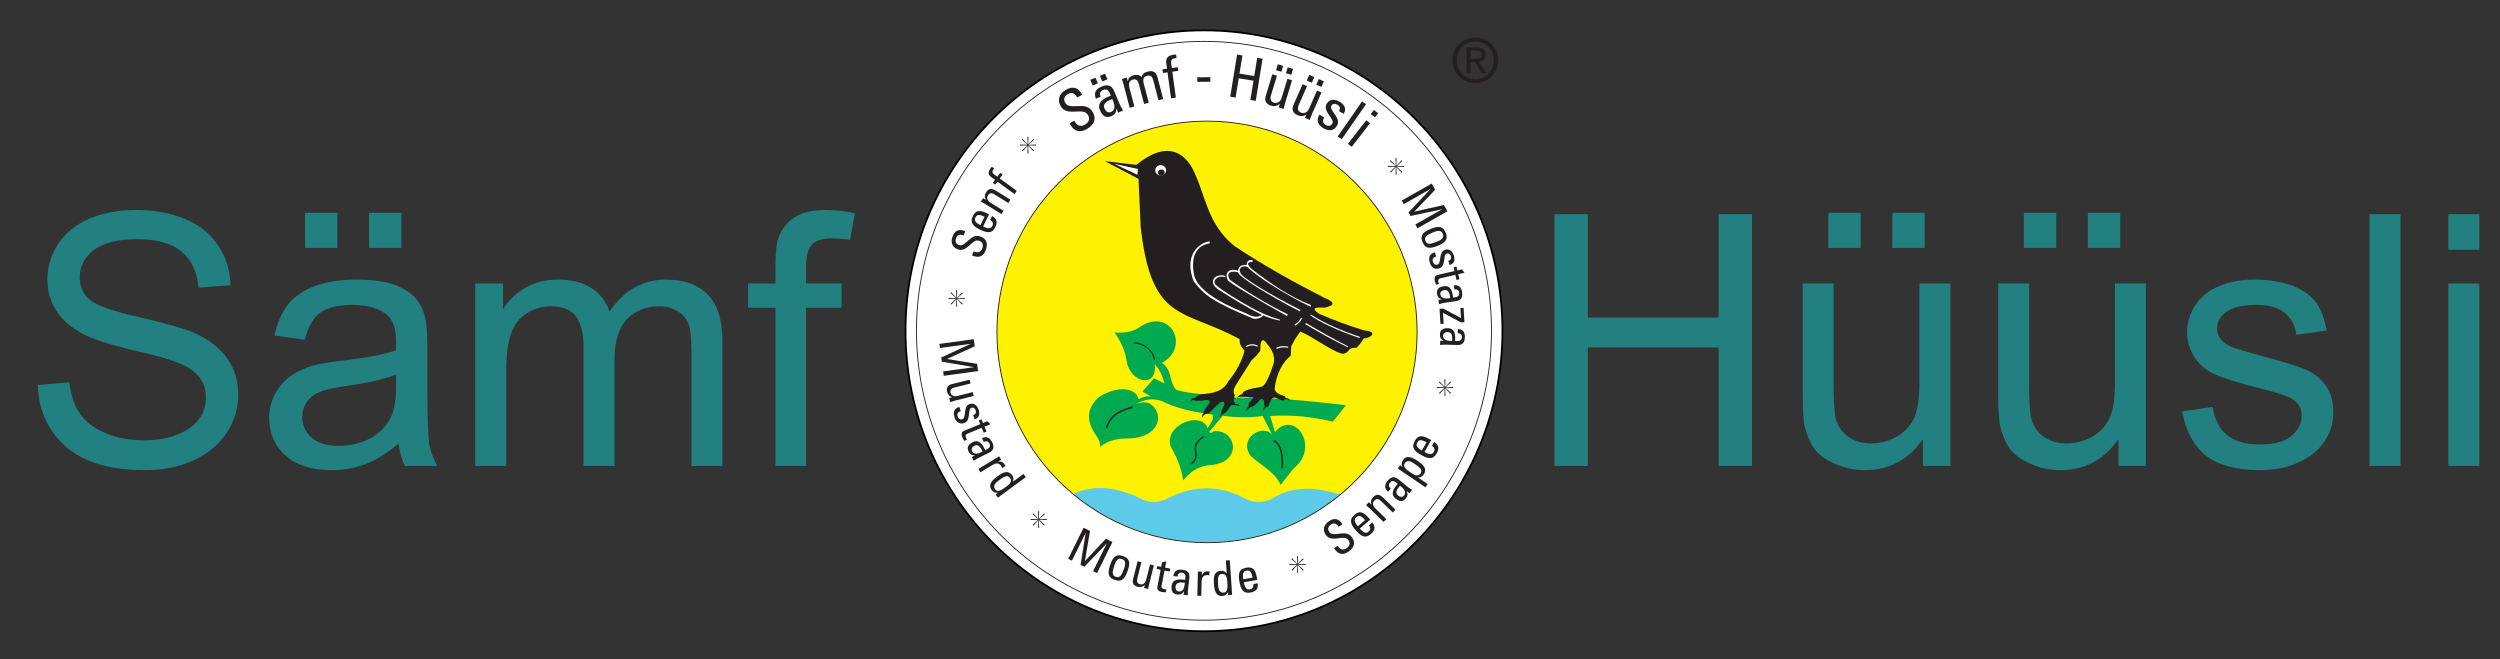 <?xml version="1.0" encoding="UTF-8" standalone="no"?>
<!DOCTYPE svg PUBLIC "-//W3C//DTD SVG 1.1//EN" "http://www.w3.org/Graphics/SVG/1.1/DTD/svg11.dtd">
<svg width="100%" height="100%" viewBox="0 0 1024 270" version="1.1" xmlns="http://www.w3.org/2000/svg" xmlns:xlink="http://www.w3.org/1999/xlink" xml:space="preserve" xmlns:serif="http://www.serif.com/" style="fill-rule:evenodd;clip-rule:evenodd;stroke-miterlimit:10;">
    <rect x="0" y="0" width="1024" height="270" fill="#333333" stroke="none"/>
    <g transform="matrix(1,0,0,1,-69,-2)">
        <g id="Text">
            <g transform="matrix(144,0,0,144,78.032,192.84)">
                <path d="M0.045,-0.23L0.134,-0.238C0.139,-0.202 0.148,-0.173 0.164,-0.15C0.179,-0.127 0.203,-0.108 0.236,-0.094C0.268,-0.08 0.305,-0.073 0.346,-0.073C0.382,-0.073 0.414,-0.078 0.441,-0.089C0.469,-0.1 0.49,-0.114 0.503,-0.133C0.517,-0.152 0.523,-0.172 0.523,-0.194C0.523,-0.217 0.517,-0.236 0.504,-0.253C0.491,-0.27 0.469,-0.284 0.439,-0.295C0.42,-0.303 0.378,-0.315 0.312,-0.33C0.246,-0.346 0.2,-0.361 0.174,-0.375C0.14,-0.393 0.114,-0.415 0.097,-0.442C0.081,-0.468 0.072,-0.498 0.072,-0.531C0.072,-0.567 0.083,-0.601 0.103,-0.632C0.124,-0.663 0.153,-0.687 0.193,-0.704C0.232,-0.72 0.276,-0.728 0.324,-0.728C0.377,-0.728 0.424,-0.719 0.465,-0.702C0.505,-0.685 0.536,-0.66 0.558,-0.627C0.58,-0.594 0.592,-0.556 0.593,-0.514L0.502,-0.507C0.498,-0.553 0.481,-0.587 0.453,-0.61C0.425,-0.633 0.383,-0.645 0.328,-0.645C0.271,-0.645 0.229,-0.634 0.203,-0.613C0.177,-0.592 0.164,-0.567 0.164,-0.537C0.164,-0.511 0.173,-0.49 0.191,-0.474C0.21,-0.457 0.257,-0.44 0.334,-0.423C0.411,-0.405 0.464,-0.39 0.493,-0.377C0.534,-0.358 0.565,-0.333 0.585,-0.304C0.605,-0.274 0.615,-0.241 0.615,-0.202C0.615,-0.164 0.604,-0.128 0.582,-0.094C0.56,-0.061 0.529,-0.035 0.488,-0.016C0.447,0.003 0.401,0.012 0.35,0.012C0.285,0.012 0.231,0.003 0.187,-0.016C0.143,-0.035 0.109,-0.063 0.084,-0.101C0.059,-0.139 0.046,-0.182 0.045,-0.23Z" style="fill:rgb(34,128,128);fill-rule:nonzero;"/>
            </g>
            <g transform="matrix(144,0,0,144,174.079,192.84)">
                <path d="M0.404,-0.064C0.372,-0.036 0.34,-0.017 0.31,-0.005C0.28,0.006 0.248,0.012 0.213,0.012C0.156,0.012 0.113,-0.002 0.082,-0.03C0.051,-0.058 0.036,-0.093 0.036,-0.137C0.036,-0.162 0.042,-0.185 0.053,-0.206C0.065,-0.227 0.08,-0.244 0.099,-0.257C0.118,-0.27 0.139,-0.279 0.162,-0.286C0.179,-0.29 0.205,-0.295 0.24,-0.299C0.311,-0.307 0.363,-0.317 0.397,-0.329C0.397,-0.341 0.397,-0.349 0.397,-0.352C0.397,-0.388 0.389,-0.413 0.373,-0.428C0.35,-0.448 0.317,-0.458 0.272,-0.458C0.231,-0.458 0.201,-0.45 0.181,-0.436C0.161,-0.421 0.147,-0.396 0.137,-0.359L0.051,-0.371C0.059,-0.407 0.072,-0.437 0.09,-0.46C0.108,-0.482 0.134,-0.5 0.167,-0.512C0.201,-0.524 0.241,-0.53 0.285,-0.53C0.329,-0.53 0.365,-0.525 0.393,-0.515C0.421,-0.504 0.441,-0.491 0.454,-0.475C0.467,-0.46 0.476,-0.44 0.481,-0.416C0.484,-0.401 0.486,-0.374 0.486,-0.334L0.486,-0.217C0.486,-0.136 0.488,-0.084 0.491,-0.062C0.495,-0.041 0.503,-0.02 0.514,-0L0.422,-0C0.413,-0.018 0.407,-0.04 0.404,-0.064ZM0.397,-0.26C0.365,-0.247 0.317,-0.236 0.253,-0.227C0.217,-0.222 0.192,-0.216 0.177,-0.209C0.162,-0.203 0.15,-0.193 0.142,-0.181C0.134,-0.168 0.13,-0.154 0.13,-0.139C0.13,-0.116 0.139,-0.096 0.156,-0.081C0.174,-0.065 0.2,-0.057 0.234,-0.057C0.268,-0.057 0.298,-0.065 0.325,-0.079C0.351,-0.094 0.37,-0.114 0.383,-0.14C0.392,-0.16 0.397,-0.189 0.397,-0.228L0.397,-0.26ZM0.138,-0.62L0.138,-0.72L0.23,-0.72L0.23,-0.62L0.138,-0.62ZM0.32,-0.62L0.32,-0.72L0.412,-0.72L0.412,-0.62L0.32,-0.62Z" style="fill:rgb(34,128,128);fill-rule:nonzero;"/>
            </g>
            <g transform="matrix(144,0,0,144,254.165,192.84)">
                <path d="M0.066,-0L0.066,-0.519L0.145,-0.519L0.145,-0.446C0.161,-0.471 0.182,-0.492 0.209,-0.507C0.236,-0.523 0.267,-0.53 0.302,-0.53C0.34,-0.53 0.372,-0.522 0.396,-0.506C0.421,-0.49 0.438,-0.468 0.448,-0.439C0.489,-0.5 0.543,-0.53 0.608,-0.53C0.66,-0.53 0.699,-0.516 0.727,-0.488C0.755,-0.459 0.769,-0.415 0.769,-0.356L0.769,-0L0.681,-0L0.681,-0.327C0.681,-0.362 0.678,-0.387 0.673,-0.403C0.667,-0.418 0.657,-0.431 0.642,-0.44C0.627,-0.449 0.609,-0.454 0.589,-0.454C0.552,-0.454 0.522,-0.442 0.498,-0.418C0.474,-0.393 0.462,-0.355 0.462,-0.301L0.462,-0L0.374,-0L0.374,-0.337C0.374,-0.376 0.367,-0.405 0.353,-0.425C0.338,-0.444 0.315,-0.454 0.282,-0.454C0.257,-0.454 0.235,-0.448 0.214,-0.435C0.193,-0.422 0.177,-0.403 0.168,-0.377C0.159,-0.352 0.154,-0.316 0.154,-0.269L0.154,-0L0.066,-0Z" style="fill:rgb(34,128,128);fill-rule:nonzero;"/>
            </g>
            <g transform="matrix(144,0,0,144,374.118,192.84)">
                <path d="M0.087,-0L0.087,-0.45L0.009,-0.45L0.009,-0.519L0.087,-0.519L0.087,-0.574C0.087,-0.609 0.09,-0.634 0.096,-0.651C0.105,-0.674 0.12,-0.693 0.141,-0.707C0.162,-0.721 0.192,-0.728 0.23,-0.728C0.255,-0.728 0.283,-0.725 0.313,-0.719L0.299,-0.643C0.281,-0.646 0.264,-0.647 0.248,-0.647C0.221,-0.647 0.202,-0.642 0.191,-0.63C0.18,-0.619 0.174,-0.598 0.174,-0.566L0.174,-0.519L0.275,-0.519L0.275,-0.45L0.174,-0.45L0.174,-0L0.087,-0Z" style="fill:rgb(34,128,128);fill-rule:nonzero;"/>
            </g>
            <g transform="matrix(144,0,0,144,694.181,192.84)">
                <path d="M0.08,-0L0.08,-0.716L0.175,-0.716L0.175,-0.422L0.547,-0.422L0.547,-0.716L0.642,-0.716L0.642,-0L0.547,-0L0.547,-0.337L0.175,-0.337L0.175,-0L0.08,-0Z" style="fill:rgb(34,128,128);fill-rule:nonzero;"/>
            </g>
            <g transform="matrix(144,0,0,144,798.173,192.84)">
                <path d="M0.406,-0L0.406,-0.076C0.365,-0.018 0.311,0.012 0.241,0.012C0.211,0.012 0.182,0.006 0.156,-0.006C0.129,-0.018 0.109,-0.032 0.096,-0.05C0.084,-0.068 0.075,-0.09 0.069,-0.115C0.066,-0.132 0.064,-0.16 0.064,-0.197L0.064,-0.519L0.152,-0.519L0.152,-0.231C0.152,-0.185 0.154,-0.154 0.157,-0.138C0.163,-0.115 0.174,-0.097 0.192,-0.084C0.21,-0.071 0.232,-0.064 0.259,-0.064C0.285,-0.064 0.31,-0.071 0.333,-0.084C0.356,-0.098 0.372,-0.116 0.382,-0.139C0.392,-0.163 0.396,-0.196 0.396,-0.241L0.396,-0.519L0.484,-0.519L0.484,-0L0.406,-0ZM0.137,-0.62L0.137,-0.72L0.229,-0.72L0.229,-0.62L0.137,-0.62ZM0.319,-0.62L0.319,-0.72L0.411,-0.72L0.411,-0.62L0.319,-0.62Z" style="fill:rgb(34,128,128);fill-rule:nonzero;"/>
            </g>
            <g transform="matrix(144,0,0,144,878.259,192.84)">
                <path d="M0.406,-0L0.406,-0.076C0.365,-0.018 0.311,0.012 0.241,0.012C0.211,0.012 0.182,0.006 0.156,-0.006C0.129,-0.018 0.109,-0.032 0.096,-0.05C0.084,-0.068 0.075,-0.09 0.069,-0.115C0.066,-0.132 0.064,-0.16 0.064,-0.197L0.064,-0.519L0.152,-0.519L0.152,-0.231C0.152,-0.185 0.154,-0.154 0.157,-0.138C0.163,-0.115 0.174,-0.097 0.192,-0.084C0.21,-0.071 0.232,-0.064 0.259,-0.064C0.285,-0.064 0.31,-0.071 0.333,-0.084C0.356,-0.098 0.372,-0.116 0.382,-0.139C0.392,-0.163 0.396,-0.196 0.396,-0.241L0.396,-0.519L0.484,-0.519L0.484,-0L0.406,-0ZM0.137,-0.62L0.137,-0.72L0.229,-0.72L0.229,-0.62L0.137,-0.62ZM0.319,-0.62L0.319,-0.72L0.411,-0.72L0.411,-0.62L0.319,-0.62Z" style="fill:rgb(34,128,128);fill-rule:nonzero;"/>
            </g>
            <g transform="matrix(144,0,0,144,958.345,192.84)">
                <path d="M0.031,-0.155L0.118,-0.168C0.123,-0.134 0.136,-0.107 0.158,-0.088C0.181,-0.07 0.212,-0.061 0.252,-0.061C0.292,-0.061 0.322,-0.069 0.342,-0.085C0.361,-0.102 0.371,-0.121 0.371,-0.143C0.371,-0.163 0.362,-0.179 0.345,-0.19C0.333,-0.198 0.303,-0.208 0.255,-0.22C0.191,-0.236 0.146,-0.25 0.121,-0.262C0.096,-0.274 0.078,-0.29 0.065,-0.311C0.052,-0.332 0.045,-0.355 0.045,-0.381C0.045,-0.404 0.051,-0.425 0.061,-0.445C0.072,-0.465 0.086,-0.481 0.104,-0.494C0.118,-0.504 0.137,-0.513 0.16,-0.52C0.184,-0.527 0.209,-0.53 0.236,-0.53C0.277,-0.53 0.313,-0.524 0.344,-0.513C0.374,-0.501 0.397,-0.485 0.412,-0.465C0.426,-0.445 0.436,-0.418 0.442,-0.385L0.356,-0.373C0.352,-0.4 0.341,-0.421 0.322,-0.436C0.303,-0.451 0.277,-0.458 0.243,-0.458C0.202,-0.458 0.174,-0.451 0.156,-0.438C0.139,-0.425 0.13,-0.409 0.13,-0.391C0.13,-0.38 0.134,-0.369 0.141,-0.36C0.148,-0.351 0.16,-0.343 0.175,-0.337C0.184,-0.334 0.209,-0.326 0.252,-0.314C0.315,-0.298 0.358,-0.284 0.383,-0.274C0.407,-0.263 0.426,-0.248 0.44,-0.228C0.454,-0.207 0.461,-0.182 0.461,-0.152C0.461,-0.123 0.453,-0.095 0.436,-0.07C0.419,-0.044 0.394,-0.024 0.362,-0.01C0.33,0.005 0.293,0.012 0.252,0.012C0.185,0.012 0.134,-0.002 0.098,-0.03C0.063,-0.058 0.041,-0.1 0.031,-0.155Z" style="fill:rgb(34,128,128);fill-rule:nonzero;"/>
            </g>
            <g transform="matrix(144,0,0,144,1030.34,192.84)">
                <rect x="0.064" y="-0.716" width="0.088" height="0.716" style="fill:rgb(34,128,128);fill-rule:nonzero;"/>
            </g>
            <g transform="matrix(144,0,0,144,1062.34,192.84)">
                <path d="M0.066,-0.615L0.066,-0.716L0.154,-0.716L0.154,-0.615L0.066,-0.615ZM0.066,-0L0.066,-0.519L0.154,-0.519L0.154,-0L0.066,-0Z" style="fill:rgb(34,128,128);fill-rule:nonzero;"/>
            </g>
        </g>
    </g>
    <g id="logo-senf1" transform="matrix(0.118,0,0,0.118,493.451,135.779)">
        <g transform="matrix(1,0,0,1,-1062,-1068.5)">
            <clipPath id="_clip1">
                <rect x="0" y="0" width="2124" height="2137"/>
            </clipPath>
            <g clip-path="url(#_clip1)">
                <g transform="matrix(-4.167,0,0,4.167,2295.21,-1031.23)">
                    <path d="M296.555,253.051C159.61,253.051 47.918,365.473 47.918,503.312C47.918,641.149 159.61,753.571 296.555,753.571C433.498,753.571 545.19,641.149 545.19,503.312C545.19,365.473 433.498,253.051 296.555,253.051Z" style="fill:white;fill-rule:nonzero;stroke:black;stroke-width:1.5px;"/>
                </g>
                <g transform="matrix(-4.167,0,0,4.167,2316.29,-1023.51)">
                    <path d="M299.084,326.789C202.696,326.789 124.084,405.669 124.084,502.384C124.084,599.098 202.696,677.979 299.084,677.979C395.47,677.979 474.083,599.098 474.083,502.384C474.083,405.669 395.47,326.789 299.084,326.789Z" style="fill:rgb(255,242,0);"/>
                </g>
                <g transform="matrix(4.167,0,0,4.167,-176.071,293.51)">
                    <path d="M187.517,321.41C205.209,313.154 222.967,315.68 242.063,324.283C249.965,329.201 258.57,329.201 267.877,324.283C289.3,313.572 310.724,314.1 332.147,325.863C338.117,328.674 344.79,328.674 352.165,325.863C372.188,313 391.543,316.354 410.154,321.825C345.532,374.505 254.069,375.684 187.517,321.41" style="fill:rgb(92,202,232);"/>
                </g>
                <g transform="matrix(-4.167,0,0,4.167,2316.29,-1023.51)">
                    <path d="M299.084,326.789C202.696,326.789 124.084,405.669 124.084,502.384C124.084,599.098 202.696,677.979 299.084,677.979C395.47,677.979 474.083,599.098 474.083,502.384C474.083,405.669 395.47,326.789 299.084,326.789Z" style="fill:none;fill-rule:nonzero;stroke:rgb(35,31,32);stroke-width:0.75px;"/>
                </g>
                <g transform="matrix(4.167,0,0,4.167,-176.071,-577.083)">
                    <path d="M261.555,421.017C285.319,407.925 268.976,374.973 243.898,390.591C238.49,394.695 231.27,396.562 222.045,395.75C227.518,403.646 230.991,411.542 232.054,419.437C235.166,438.453 258.201,442.08 255.379,422.308C259.42,426.035 261.995,431.818 263.662,438.257L254.997,433.806L245.242,444.96L252.182,448.921C248.604,448.683 245.194,449.466 241.954,451.263C239.146,440.347 222.348,440.755 208.984,449.593C198.835,458.609 197.926,469.193 206.769,481.601C208.166,483.772 210.244,486.54 209.947,491.046C216.753,485.353 225.169,483.864 234.688,483.979C260.191,482.808 263.97,462.736 251.02,454.732C247.84,453.552 244.153,453.728 239.956,455.259C247.331,450.998 254.707,450.294 262.082,453.152C274.195,459.242 288.695,462.146 303.864,464.162L303.954,467.976L299.63,475.515C294.441,460.552 262.377,472.769 268.93,491.083C273.646,499.112 277.55,507.954 279.212,519.04C284.746,511.665 291.577,507.63 299.485,506.358C329.262,505.567 324.277,476.375 304.754,477.913C302.6,479.806 302.037,479.599 300.902,478.438L312.183,465.125C323.905,466.699 334.95,466.748 345.317,465.269L353.364,480.927C345.475,471.255 324.799,483.839 335.309,498.458C342.01,505.065 355.625,511.712 360.358,522.653L371.148,508.958C378.568,503.138 382.501,494.649 380.086,484.761C375.267,470.197 362.435,469.41 355.707,478.839L351.639,465.269C369.267,464.173 386.644,465.835 403.792,470.011L414.854,456.314C384.426,452.82 353.959,449.628 323.049,449.992C302.76,447.884 280.62,446.136 275.599,444.029C273.168,444.281 271.022,441.736 268.93,434.187C267.617,427.126 264.904,423.331 261.555,421.017" style="fill:rgb(0,170,79);"/>
                </g>
                <g transform="matrix(2.481,3.347,3.347,-2.481,-1238.9,1679.96)">
                    <path d="M226.291,417.245C219.471,427.353 221.382,433.88 225.22,445.268L226.291,444.791C220.953,432.857 222.091,424.426 227.103,417.91L226.291,417.245Z" style="fill:rgb(35,31,32);stroke:rgb(35,31,32);stroke-width:0.22px;"/>
                </g>
                <g transform="matrix(4.167,0,0,4.167,-176.071,-201.037)">
                    <path d="M285.704,414.244C289.138,411.953 290.325,408.689 289.011,404.705C289.34,401.711 287.753,400.029 291.554,395.549L295.624,391.988L296.132,392.752C291.986,395.658 288.459,399.793 290.155,405.086C290.757,408.334 290.271,411.65 286.34,415.387L285.704,414.244Z" style="fill:rgb(35,31,32);stroke:rgb(35,31,32);stroke-width:0.22px;"/>
                </g>
                <g transform="matrix(2.952,-2.941,-2.941,-2.952,1437.43,3731.93)">
                    <path d="M363.544,411.33L364.623,411.33C365.489,406.71 364.395,399.769 353.244,389.997L352.255,390.445C359.359,396.961 365.349,403.626 363.544,411.33Z" style="fill:rgb(35,31,32);stroke:rgb(35,31,32);stroke-width:0.22px;"/>
                </g>
                <g transform="matrix(-4.167,0,0,4.167,1991.7,-2125.1)">
                    <path d="M260.133,634.204C260.22,634.204 260.291,634.371 260.291,634.575C260.291,634.779 260.22,634.946 260.133,634.946C260.045,634.946 259.974,634.779 259.974,634.575C259.974,634.371 260.045,634.204 260.133,634.204" style="fill:rgb(255,242,0);"/>
                </g>
                <g transform="matrix(3.568,2.151,2.151,-3.568,-1061.14,2030.66)">
                    <path d="M382.539,520.71L383.521,520.71C383.681,518.719 383.29,516.737 382.095,514.769L381.199,515.172C382.268,517.087 382.766,518.906 382.539,520.71" style="fill:rgb(255,242,0);"/>
                </g>
                <g transform="matrix(4.167,0,0,4.167,-176.071,-1382.07)">
                    <path d="M213.968,446.182L240.179,449.286C262.386,431.132 276.936,436.278 286.039,450.696C298.033,472.803 298.033,497.732 322.021,517.017C346.95,533.6 371.878,547.238 396.808,560.054C406.066,563.739 405.571,566.562 396.62,568.261C388.946,567.741 385.321,568.572 392.574,573.459C404.847,578.725 417.292,583.298 429.91,587.182C443.189,588.421 433.917,594.146 429.586,593.861C427.831,596.794 425.861,599.511 423.416,601.753C420.91,601.442 418.015,601.909 416.809,604.199C415.444,605.837 413.34,606.962 411.424,606.518C403.075,604.581 385.343,591.321 376.735,588.148L372.603,594.021L369.222,600.395L368.733,608.403C363.17,612.226 356.437,622.864 355.432,636.181C356.134,638.794 358.194,640.368 363.914,641.978L364.538,643.39C367.346,643.388 367.581,645.021 368.736,645.669C366.308,644.833 365.329,644.362 363.816,644.681C362.771,646.577 360.188,645.149 357.13,643.714C355.476,642.761 353.898,642.942 352.436,644.78C350.807,647.667 350.59,651.429 348.803,650.821C347.706,651.454 346.501,652.653 345.694,654.058C345.658,652.923 346.131,651.53 347.347,650.204C346.185,649.905 346.91,647.987 346.597,646.255C345.485,643.663 344.057,643.374 341.983,646.362C338.961,649.54 336.669,651.448 335.162,651.077C333.61,652.079 332.488,653.276 331.995,654.759C331.79,653.216 332.027,651.714 333.846,650.364C333.402,648.841 333.741,647.331 334.896,646.698L337.664,643.126C333.678,642.659 329.545,642.29 325.559,642.589C324.943,642.716 324.616,643.349 324.146,643.729C324.853,642.009 326.001,640.646 328.295,640.274C328.713,638.95 329.467,638.083 330.847,637.53C333.354,636.249 336.084,635.579 340.196,634.966C341.668,634.745 343.312,634.413 345.174,633.839C348.301,631.841 351.427,624.298 354.554,614.602C355.68,609.359 353.961,604.118 349.399,598.876C346.455,594.298 344.515,594.236 343.578,598.692L343.428,604.204L340.343,607.995L335.999,612.275L323.967,631.247C321.457,634.938 320.308,638.321 322.149,641.009L321.18,646.224C321.53,646.962 322.385,647.073 322.233,648.44C323.559,649.099 325.385,647.749 326.207,650.415C324.041,649.491 321.761,649.175 318.925,649.589C316.223,653.022 315.861,655.495 311.693,657.12L309.465,659.438L310.813,656.571C310.971,654.269 311.799,651.964 313.296,649.661C314.367,645.726 311.313,645.47 307.877,648.894L300.342,656.429C298.317,656.177 296.459,657.265 294.77,659.69C295.285,658.601 294.421,657.134 296.318,656.421C296.03,653.661 298.608,651.153 300.787,648.142C302.002,645.597 300.918,644.306 294.77,645.776L289.672,645.776C287.605,644.729 286.333,645.188 284.6,647.155C285.97,643.954 286.838,643.681 289.337,643.45C291.082,641.017 293.747,640.196 296.83,640.106C309.56,639.036 313.988,634.942 316.778,629.534C323.229,621.989 328.464,611.956 330.205,604.083C327.578,600.964 325.922,598.523 326.207,594.488C279.352,568.822 252.816,581.444 243.746,500.954L241.988,460.965" style="fill:rgb(35,31,32);"/>
                </g>
                <g transform="matrix(4.167,0,0,4.167,-176.071,-2152.48)">
                    <path d="M221.593,633.294L241.484,637.589L241.11,642.426" style="fill:white;"/>
                </g>
                <g transform="matrix(-4.167,0,0,4.167,1994.69,-2145.31)">
                    <path d="M260.49,632.694C257.987,632.694 255.946,634.628 255.946,637C255.946,639.371 257.987,641.305 260.49,641.305C262.993,641.305 265.035,639.371 265.035,637C265.035,634.628 262.993,632.694 260.49,632.694" style="fill:white;"/>
                </g>
                <g transform="matrix(-4.167,0,0,4.167,1998.9,-2129.18)">
                    <path d="M260.996,632.401C259.448,632.401 258.186,633.598 258.186,635.064C258.186,636.531 259.448,637.728 260.996,637.728C262.544,637.728 263.807,636.531 263.807,635.064C263.807,633.598 262.544,632.401 260.996,632.401" style="fill:rgb(35,31,32);"/>
                </g>
                <g transform="matrix(4.167,0,0,4.167,-176.071,-1377.28)">
                    <path d="M301.133,511.778C289.221,514.042 280.427,526.223 287.945,545.136C296.821,556.805 303.893,562.173 337.4,576.167C340.573,576.83 343.554,575.956 345.917,573.528C350.486,575.59 355.057,576.912 359.626,577.896L359.51,576.942C350.806,574.611 342.737,570.875 335.131,566.602C322.263,559.371 311.004,552.257 307.118,548.741C301.916,544.879 308.899,539.306 314.371,541.936L314.117,540.522C306.016,538.368 299.308,545.266 307.965,551.682C321.9,560.315 328.513,564.936 344.77,573.063C341.763,575.296 337.885,575.36 331.775,571.899C306.051,561.677 292.208,551.609 288.527,541.063C284.729,523.787 290.838,515.091 301.327,513.523" style="fill:white;"/>
                </g>
                <g transform="matrix(4.167,0,0,4.167,-176.071,-1328.51)">
                    <path d="M385.691,553.211C368.484,546.598 351.463,535.014 337.107,523.796C331.37,519.312 332.543,517.171 337.013,517.24L337.013,515.587C334.896,515.617 332.319,515.555 331.97,519.854C328.598,519.621 325.619,520.304 324.793,524.508C319.25,522.626 313.094,524.768 316.209,532.107C314.789,533.182 344.996,551.047 365.816,562.412L366.297,560.969C349.594,552.677 333.038,542.897 318.199,532.266C314.674,526.978 317.739,524.273 324.793,525.866C325.187,529.702 351.766,545.817 376.188,558.448L376.963,557.292C352.235,545.121 325.482,528.753 326.853,526.074C325.021,523.231 327.78,519.722 332.745,521.405C338.552,528.047 362.105,543.453 385.304,554.662" style="fill:white;"/>
                </g>
                <g transform="matrix(-2.159,-3.563,-3.563,2.159,3701.02,1254.52)">
                    <path d="M337.274,495.868L338.298,495.868C338.312,492.123 336.74,488.805 333.247,486.881L332.733,487.675C335.534,489.302 337.349,491.879 337.274,495.868" style="fill:white;"/>
                </g>
                <g transform="matrix(4.156,0.299,0.299,-4.156,-324.543,3045.58)">
                    <path d="M376.861,514.055L378.06,514.055C377.439,511.692 375.526,509.493 372.727,507.406L372.008,508.228C374.771,510.185 376.542,512.13 376.861,514.055" style="fill:white;"/>
                </g>
                <g transform="matrix(-0.012,4.167,4.167,0.012,-703.733,-389.478)">
                    <path d="M362.071,484.456C360.516,487.458 360.346,490.815 361.074,494.416L362.071,494.196L362.043,494.169C361.402,490.939 361.469,487.626 363.151,484.625" style="fill:white;"/>
                </g>
                <g transform="matrix(4.167,0,0,4.167,-176.071,-1062.76)">
                    <path d="M385.455,497.279C396.163,504.327 410.2,510.456 426.429,515.98L426,516.909C406.673,510.137 393.385,503.885 385.099,498.063" style="fill:white;"/>
                </g>
                <g transform="matrix(4.167,0,0,4.167,-176.071,-1000.9)">
                    <path d="M381.457,489.499C393.055,496.413 404.743,503.095 416.721,509.058L416.363,509.842C404.435,504.042 392.626,497.511 380.887,490.569" style="fill:white;"/>
                </g>
                <g transform="matrix(4.167,0,0,4.167,-176.071,-891.813)">
                    <path d="M238.2,479.363C246.973,479.767 254.594,486.556 255.765,493.742L254.921,493.798C253.279,486.33 247.033,480.796 238.121,480.399" style="fill:rgb(35,31,32);"/>
                </g>
                <g transform="matrix(-4.167,0,0,4.167,2295.21,-1031.23)">
                    <path d="M296.555,262.242C164.64,262.242 57.05,370.535 57.05,503.312C57.05,636.086 164.64,744.379 296.555,744.379C428.469,744.379 536.059,636.086 536.059,503.312C536.059,370.535 428.469,262.242 296.555,262.242Z" style="fill:none;fill-rule:nonzero;stroke:rgb(35,31,32);stroke-width:0.75px;"/>
                </g>
                <g transform="matrix(4.167,0,0,4.167,-176.071,-2909.05)">
                    <path d="M503.348,728.599C503.348,717.749 512.147,709.749 522.548,709.749C532.848,709.749 541.648,717.749 541.648,728.599C541.648,739.549 532.848,747.549 522.548,747.549C512.147,747.549 503.348,739.549 503.348,728.599M522.548,744.398C531.098,744.398 537.848,737.699 537.848,728.599C537.848,719.648 531.098,712.898 522.548,712.898C513.897,712.898 507.147,719.648 507.147,728.599C507.147,737.699 513.897,744.398 522.548,744.398M518.548,739.549L515.248,739.549L515.248,717.749L523.548,717.749C528.698,717.749 531.248,719.648 531.248,723.949C531.248,727.849 528.798,729.548 525.598,729.949L531.798,739.549L528.098,739.549L522.348,730.099L518.548,730.099L518.548,739.549M522.498,727.298C525.298,727.298 527.798,727.099 527.798,723.749C527.798,721.048 525.348,720.548 523.048,720.548L518.548,720.548L518.548,727.298L522.498,727.298Z" style="fill:rgb(35,31,32);fill-rule:nonzero;"/>
                </g>
                <g transform="matrix(4.167,0,0,4.167,-176.071,-1634.22)">
                    <path d="M104.557,581.897L105.339,582.187C108.988,583.535 110.996,581.652 111.808,579.455C112.812,576.736 112.428,574.225 109.225,573.042C103.267,570.84 99.479,583.154 91.398,580.169C86.632,578.408 85.351,574.083 87.016,569.578C88.832,564.662 92.233,562.786 97.625,565.032L96.304,568.607C93.376,567.483 91.096,567.699 89.898,570.938C89.142,572.987 89.415,575.458 92.319,576.531C98.24,578.718 101.841,566.335 110.369,569.486C116.03,571.577 116.41,576.161 114.773,580.593C111.917,588.553 105.847,586.31 103.305,585.287L104.557,581.897Z" style="fill:rgb(35,31,32);fill-rule:nonzero;"/>
                </g>
                <g transform="matrix(4.167,0,0,4.167,-176.071,-1785.5)">
                    <path d="M112.503,597.417C117.527,599.886 119.19,599.022 120.311,596.741C121.292,594.746 120.196,592.925 118.431,591.925L120.007,588.718C123.98,590.715 124.589,594.066 122.733,597.843C120.86,601.656 118.231,604.124 110.286,600.22C105.013,597.629 100.963,594.887 104.027,588.652C106.548,583.521 109.993,583.621 115.943,586.545L117.476,587.298L112.503,597.417M113.744,589.312C108.505,586.739 107.146,587.884 106.096,590.022C105.186,591.875 105.324,593.845 110.294,596.332L113.744,589.312Z" style="fill:rgb(35,31,32);fill-rule:nonzero;"/>
                </g>
                <g transform="matrix(4.167,0,0,4.167,-176.071,-1932.39)">
                    <path d="M133.554,613.132L121.738,605.82C119.915,604.692 118.033,604.414 116.57,606.777C114.69,609.816 117.12,611.926 119.449,613.367L129.543,619.613L127.83,622.382L114.326,614.025C113.145,613.294 111.921,612.631 110.677,612.001L112.494,609.064L114.689,610.422L114.772,610.287C113.517,608.016 113.703,606.357 115.061,604.163C117.317,600.517 120.075,600.963 123.451,603.052L135.267,610.363L133.554,613.132Z" style="fill:rgb(35,31,32);fill-rule:nonzero;"/>
                </g>
                <g transform="matrix(4.167,0,0,4.167,-176.071,-2075.48)">
                    <path d="M122.451,628.204L119.307,625.912C116.036,623.526 117.078,620.748 118.786,618.407C119.184,617.861 119.449,617.564 119.794,617.226L121.687,618.606C119.459,621.256 120.295,622.603 121.61,623.562L124.369,625.574L126.755,622.302L128.744,623.752L126.358,627.024L140.568,637.386L138.65,640.017L124.44,629.654L122.615,632.156L120.626,630.706L122.451,628.204Z" style="fill:rgb(35,31,32);fill-rule:nonzero;"/>
                </g>
                <g transform="matrix(4.167,0,0,4.167,-176.071,-2559.95)">
                    <path d="M188.38,695.119L188.901,696.012C191.332,700.179 194.737,699.96 197.246,698.497C200.351,696.686 201.963,693.979 199.83,690.322C195.862,683.518 182.53,692.319 177.148,683.091C173.974,677.647 176.157,672.499 181.302,669.498C186.916,666.224 191.65,667.11 195.041,673.51L190.958,675.891C189.041,672.507 186.688,670.916 182.989,673.073C180.65,674.438 178.963,677.017 180.897,680.334C184.841,687.096 198.049,678.082 203.728,687.82C207.498,694.284 204.248,698.972 199.188,701.923C190.179,707.291 186.137,700.359 184.51,697.375L188.38,695.119Z" style="fill:rgb(35,31,32);fill-rule:nonzero;"/>
                </g>
                <g transform="matrix(4.167,0,0,4.167,-176.071,-2660.47)">
                    <path d="M208.079,688.185L203.818,689.992L201.819,685.278L206.08,683.471L208.079,688.185M223.59,709.252L223.499,709.291C223.481,712.4 222.194,714.283 219.338,715.494C214.489,717.55 211.758,715.019 209.894,710.623C206.953,703.688 213.617,700.488 218.886,698.414C217.689,695.339 216.332,692.011 212.343,693.702C209.851,694.759 209.247,696.994 210.493,699.3L206.459,701.01C204.468,695.812 206.438,692.891 211.288,690.834C217.18,688.336 220.008,690.719 221.642,694.572L226.312,705.585C227.081,707.398 228.05,709.179 229.072,710.832L224.993,712.561L223.59,709.252M216.055,684.802L211.795,686.609L209.796,681.896L214.057,680.089L216.055,684.802M213.725,709.318C214.667,711.539 216.6,713.072 219.093,712.015C221.359,711.054 223.573,708.458 220.078,701.224C216.562,702.768 211.668,704.469 213.725,709.318Z" style="fill:rgb(35,31,32);fill-rule:nonzero;"/>
                </g>
                <g transform="matrix(4.167,0,0,4.167,-176.071,-2710.1)">
                    <path d="M246.598,717.264L242.24,700.594C241.605,698.165 240.354,696.101 237.21,696.923C236.019,697.234 234.586,698.372 234.251,699.426C233.849,700.804 234.031,702.282 234.268,703.187L238.501,719.381L234.596,720.402L229.615,701.351C229.18,699.684 228.648,698.042 228.07,696.412L232.213,695.329L232.998,698.329L233.093,698.304C233.564,695.434 235.375,693.993 238.186,693.258C240.376,692.686 243.137,692.931 244.615,694.885C245.276,691.964 247.33,690.868 249.521,690.295C252.045,689.635 256.243,689.148 257.725,694.816L262.506,713.105L258.601,714.126L254.243,697.457C253.608,695.027 252.356,692.963 249.212,693.785C247.736,694.171 247.32,694.331 246.496,695.462C245.602,696.713 246.034,699.145 246.271,700.049L250.504,716.243L246.598,717.264Z" style="fill:rgb(35,31,32);fill-rule:nonzero;"/>
                </g>
                <g transform="matrix(4.167,0,0,4.167,-176.071,-2797.39)">
                    <path d="M265.716,708.846L265.065,704.065C264.387,699.09 267.766,697.636 271.327,697.151C272.156,697.038 272.651,697.02 273.25,697.038L273.642,699.916C269.358,700.201 268.872,702.106 269.145,704.105L269.716,708.301L274.691,707.623L275.104,710.647L270.128,711.325L273.072,732.934L269.072,733.479L266.128,711.87L262.323,712.388L261.911,709.364L265.716,708.846Z" style="fill:rgb(35,31,32);fill-rule:nonzero;"/>
                </g>
                <g transform="matrix(4.167,-0.03,-0.03,-4.167,-154.355,3171.96)">
                    <rect x="290.859" y="710.658" width="10.831" height="3.791" style="fill:rgb(35,31,32);"/>
                </g>
                <g transform="matrix(4.167,0,0,4.167,-176.071,-2788.4)">
                    <path d="M318.373,729.989L324.068,694.905L328.539,695.631L326.077,710.792L338.372,712.788L340.833,697.626L345.304,698.352L339.608,733.437L335.138,732.711L337.74,716.675L325.446,714.679L322.844,730.715L318.373,729.989Z" style="fill:rgb(35,31,32);fill-rule:nonzero;"/>
                </g>
                <g transform="matrix(4.167,0,0,4.167,-176.071,-2726.63)">
                    <path d="M365.997,700.316L369.86,701.488L364.144,720.332C363.644,721.98 363.237,723.658 362.879,725.35L358.78,724.106L359.652,721.232L359.511,721.189C357.581,722.971 354.963,723.462 352.466,722.705C348.32,721.448 346.688,718.689 347.917,714.638L353.419,696.5L357.282,697.672L352.28,714.161C351.408,717.034 352.142,719.366 354.874,720.195C356.946,720.823 360.01,720.055 361.21,716.098L365.997,700.316M360.946,694.411L356.518,693.067L358.004,688.168L362.433,689.512L360.946,694.411M369.237,696.926L364.81,695.583L366.296,690.684L370.724,692.027L369.237,696.926Z" style="fill:rgb(35,31,32);fill-rule:nonzero;"/>
                </g>
                <g transform="matrix(4.167,0,0,4.167,-176.071,-2651.6)">
                    <path d="M390.684,692.022L394.379,693.647L386.45,711.673C385.757,713.25 385.153,714.867 384.595,716.503L380.674,714.779L381.883,712.03L381.748,711.971C379.619,713.508 376.961,713.684 374.572,712.633C370.607,710.889 369.316,707.955 371.021,704.08L378.651,686.73L382.347,688.355L375.409,704.127C374.2,706.876 374.649,709.279 377.264,710.428C379.246,711.301 382.379,710.904 384.044,707.118L390.684,692.022M386.375,685.556L382.139,683.692L384.2,679.006L388.437,680.869L386.375,685.556M394.306,689.044L390.07,687.181L392.132,682.495L396.367,684.357L394.306,689.044Z" style="fill:rgb(35,31,32);fill-rule:nonzero;"/>
                </g>
                <g transform="matrix(4.167,0,0,4.167,-176.071,-2533.49)">
                    <path d="M396.045,695.093C391.408,692.393 389.704,688.666 392.706,683.806L396.662,686.11C395.944,687.343 394.302,690.261 397.833,692.317C399.917,693.531 402.153,693.409 403.441,691.197C405.671,687.369 395.001,681.04 398.742,674.616C400.055,672.362 403.522,669.539 409.563,673.057C413.392,675.287 415.602,679.023 412.826,683.104L408.955,680.85C410.311,678.62 409.813,676.735 407.602,675.446C405.729,674.356 403.688,674.535 402.599,676.407C400.394,680.193 411.163,686.351 407.348,692.902C404.598,697.625 400.299,697.571 396.045,695.093Z" style="fill:rgb(35,31,32);fill-rule:nonzero;"/>
                </g>
                <g transform="matrix(-3.422,-2.377,-2.377,3.422,4622.19,-989.165)">
                    <rect x="417.688" y="660.865" width="4.034" height="35.544" style="fill:rgb(35,31,32);"/>
                </g>
                <g transform="matrix(4.167,0,0,4.167,-176.071,-2436.56)">
                    <path d="M419.591,687.296L416.403,684.819L431.659,665.189L434.847,667.666L419.591,687.296M438.021,656.603L441.597,659.382L438.938,662.803L435.362,660.023L438.021,656.603Z" style="fill:rgb(35,31,32);fill-rule:nonzero;"/>
                </g>
                <g transform="matrix(4.167,0,0,4.167,-176.071,-1898.27)">
                    <path d="M462.95,605.853L461.265,602.883L486.191,588.732L489.112,593.876L471.758,612.037L471.797,612.106L496.325,606.581L499.305,611.829L474.378,625.98L472.574,622.804L494.739,610.22L494.7,610.151L468.576,615.761L466.871,612.757L485.154,593.338L485.115,593.269L462.95,605.853Z" style="fill:rgb(35,31,32);fill-rule:nonzero;"/>
                </g>
                <g transform="matrix(4.167,0,0,4.167,-176.071,-1679.16)">
                    <path d="M485.066,574.041C490.509,571.827 495.25,570.626 497.868,577.062C500.486,583.497 496.254,585.947 490.812,588.162C482.611,591.498 480.163,588.851 478.562,584.916C476.961,580.981 476.866,577.377 485.066,574.041M490.813,584.476C495.887,582.411 496.347,580.381 495.404,578.064C494.462,575.748 492.715,574.615 487.641,576.68C481.609,579.133 479.754,580.788 481.025,583.914C482.298,587.04 484.781,586.929 490.813,584.476Z" style="fill:rgb(35,31,32);fill-rule:nonzero;"/>
                </g>
                <g transform="matrix(4.167,0,0,4.167,-176.071,-1526.49)">
                    <path d="M484.59,565.267C483.33,561.127 484.367,557.99 488.808,556.763L489.883,560.295C488.781,560.63 486.21,561.454 487.17,564.606C487.736,566.467 489.125,567.622 491.1,567.021C494.518,565.981 491.682,556.387 497.416,554.642C499.43,554.029 503.027,554.262 504.669,559.655C505.709,563.073 504.966,566.495 501.087,567.385L500.035,563.928C502.06,563.354 502.799,561.967 502.198,559.992C501.689,558.321 500.386,557.307 498.714,557.815C495.334,558.844 498.322,568.392 492.474,570.172C488.258,571.455 485.746,569.065 484.59,565.267Z" style="fill:rgb(35,31,32);fill-rule:nonzero;"/>
                </g>
                <g transform="matrix(4.167,0,0,4.167,-176.071,-1414.16)">
                    <path d="M507.572,544.886L511.326,544.026L513.485,546.872L508.3,548.059L509.274,552.316L506.875,552.865L505.9,548.608L493.942,551.347C492.704,551.63 491.117,551.994 491.782,554.896C491.835,555.128 492.027,555.614 492.265,556.292L489.826,556.851C489.51,555.824 489.038,554.832 488.799,553.787C488.108,550.769 489.036,549.13 491.28,548.617L505.174,545.435L504.437,542.223L506.837,541.674L507.572,544.886Z" style="fill:rgb(35,31,32);fill-rule:nonzero;"/>
                </g>
                <g transform="matrix(4.167,0,0,4.167,-176.071,-1283.64)">
                    <path d="M494.666,537.73L494.654,537.652C492.229,537.012 491.019,535.627 490.648,533.154C490.02,528.953 492.546,527.33 496.354,526.759C502.361,525.859 503.519,531.708 504.077,536.241C506.719,535.925 509.591,535.535 509.073,532.08C508.75,529.92 507.127,529 505.075,529.507L504.552,526.013C509.012,525.506 510.896,527.632 511.525,531.833C512.29,536.937 509.859,538.666 506.522,539.166L496.981,540.595C495.411,540.831 493.825,541.229 492.329,541.693L491.8,538.16L494.666,537.73M496.601,530.014C494.677,530.302 493.091,531.503 493.414,533.663C493.708,535.626 495.29,537.878 501.643,536.605C501.145,533.549 500.802,529.385 496.601,530.014Z" style="fill:rgb(35,31,32);fill-rule:nonzero;"/>
                </g>
                <g transform="matrix(4.167,0,0,4.167,-176.071,-1134.63)">
                    <path d="M510.508,521.113L495.584,513.156L496.141,522.27L493.485,522.432L492.714,509.791L495.765,509.604L510.523,517.453L510.603,517.448L510.097,509.166L512.751,509.004L513.48,520.932L510.508,521.113Z" style="fill:rgb(35,31,32);fill-rule:nonzero;"/>
                </g>
                <g transform="matrix(4.167,0,0,4.167,-176.071,-990.963)">
                    <path d="M496.2,501.998L496.202,501.918C493.928,500.864 492.977,499.29 493.044,496.79C493.157,492.543 495.929,491.386 499.778,491.489C505.851,491.652 505.969,497.612 505.728,502.173C508.384,502.324 511.28,502.441 511.374,498.949C511.433,496.766 509.994,495.576 507.886,495.718L507.98,492.186C512.461,492.465 513.944,494.887 513.831,499.134C513.692,504.293 510.998,505.571 507.624,505.48L497.98,505.222C496.394,505.18 494.762,505.295 493.208,505.492L493.304,501.92L496.2,501.998M499.453,494.737C497.509,494.685 495.736,495.591 495.679,497.773C495.625,499.758 496.789,502.251 503.267,502.107C503.31,499.011 503.699,494.851 499.453,494.737Z" style="fill:rgb(35,31,32);fill-rule:nonzero;"/>
                </g>
                <g transform="matrix(4.167,0,0,4.167,-176.071,-845.835)">
                    <path d="M76.555,473.165L76.085,469.75L104.697,465.82L105.509,471.734L82.487,482.258L82.499,482.337L107.516,486.342L108.345,492.376L79.734,496.306L79.232,492.654L104.673,489.159L104.662,489.08L78.12,484.557L77.645,481.103L102.006,469.749L101.996,469.669L76.555,473.165Z" style="fill:rgb(35,31,32);fill-rule:nonzero;"/>
                </g>
                <g transform="matrix(4.167,0,0,4.167,-176.071,-614.093)">
                    <path d="M103.859,454.292L104.659,457.479L89.141,461.375C87.783,461.716 86.445,462.134 85.116,462.592L84.267,459.211L86.634,458.617L86.604,458.5C84.557,457.899 83.118,456.277 82.601,454.218C81.743,450.798 82.981,448.504 86.318,447.666L101.254,443.917L102.054,447.103L88.476,450.512C86.109,451.106 84.792,452.594 85.357,454.848C85.787,456.558 87.604,458.374 90.862,457.555L103.859,454.292Z" style="fill:rgb(35,31,32);fill-rule:nonzero;"/>
                </g>
                <g transform="matrix(4.167,0,0,4.167,-176.071,-453.924)">
                    <path d="M88.733,436.865C87.333,432.729 88.278,429.532 92.712,428.159L93.906,431.688C92.808,432.06 90.244,432.97 91.311,436.12C91.94,437.979 93.375,439.101 95.345,438.435C98.755,437.28 95.594,427.69 101.315,425.754C103.323,425.074 106.955,425.199 108.779,430.588C109.935,434.004 109.295,437.478 105.416,438.494L104.247,435.041C106.268,434.399 106.969,432.977 106.301,431.003C105.736,429.333 104.39,428.351 102.723,428.916C99.351,430.057 102.664,439.595 96.829,441.57C92.624,442.994 90.018,440.661 88.733,436.865Z" style="fill:rgb(35,31,32);fill-rule:nonzero;"/>
                </g>
                <g transform="matrix(4.167,0,0,4.167,-176.071,-341.878)">
                    <path d="M112.407,414.701L115.995,413.224L118.615,415.698L113.659,417.739L115.337,421.814L113.044,422.759L111.365,418.684L99.937,423.391C98.753,423.878 97.237,424.503 98.381,427.281C98.473,427.504 98.746,427.955 99.094,428.591L96.764,429.551C96.278,428.581 95.644,427.672 95.232,426.672C94.042,423.782 94.691,421.998 96.836,421.115L110.114,415.646L108.848,412.571L111.141,411.626L112.407,414.701Z" style="fill:rgb(35,31,32);fill-rule:nonzero;"/>
                </g>
                <g transform="matrix(4.167,0,0,4.167,-176.071,-214.746)">
                    <path d="M105.752,411.17L105.716,411.099C103.193,411.24 101.6,410.29 100.471,408.033C98.552,404.198 100.465,401.853 103.935,400.117C109.408,397.379 112.348,402.629 114.302,406.803C116.734,405.676 119.364,404.405 117.786,401.252C116.8,399.281 114.957,398.904 113.15,400.031L111.555,396.843C115.669,394.964 118.14,396.416 120.058,400.25C122.389,404.908 120.601,407.325 117.561,408.847L108.868,413.195C107.437,413.911 106.042,414.788 104.754,415.701L103.141,412.477L105.752,411.17M105.19,403.163C103.438,404.04 102.294,405.687 103.28,407.658C104.176,409.449 106.396,411.116 112.084,407.913C110.65,405.136 109.018,401.248 105.19,403.163Z" style="fill:rgb(35,31,32);fill-rule:nonzero;"/>
                </g>
                <g transform="matrix(4.167,0,0,4.167,-176.071,-104.313)">
                    <path d="M124.988,389.816L125.029,389.885C128.369,389.449 129.55,390.699 131.216,393.438L128.311,395.205C128.199,394.944 128.067,394.649 127.955,394.39C127.844,394.129 127.732,393.868 127.566,393.595C125.671,390.479 122.834,391.126 120.51,392.539L110.325,398.731L108.618,395.924L125.878,385.43L127.585,388.237L124.988,389.816Z" style="fill:rgb(35,31,32);fill-rule:nonzero;"/>
                </g>
                <g transform="matrix(4.167,0,0,4.167,-176.071,28.215)">
                    <path d="M146.143,368.338L148.086,370.986L124.8,388.068L122.857,385.419L124.792,384L124.745,383.936C122.565,384.143 120.994,383.556 119.738,381.844C117.818,379.227 116.907,375.82 124.067,370.568C128.131,367.587 132.902,364.286 136.765,369.552C137.903,371.103 138.055,372.73 137.428,374.581L137.5,374.678L146.143,368.338M135.055,371.751C132.969,368.908 130.427,370.176 126.073,373.37C123.622,375.168 120.074,377.771 122.515,381.099C124.695,384.07 128.372,381.374 131.662,378.96C133.823,377.375 137.211,374.69 135.055,371.751Z" style="fill:rgb(35,31,32);fill-rule:nonzero;"/>
                </g>
                <g transform="matrix(4.167,0,0,4.167,-176.071,493.681)">
                    <path d="M186.5,328.855L183.411,327.329L196.206,301.438L201.558,304.083L197.356,329.045L197.428,329.08L214.776,310.615L220.236,313.313L207.442,339.204L204.137,337.571L215.514,314.549L215.442,314.514L196.81,333.95L193.684,332.405L197.949,305.869L197.877,305.833L186.5,328.855Z" style="fill:rgb(35,31,32);fill-rule:nonzero;"/>
                </g>
                <g transform="matrix(4.167,0,0,4.167,-176.071,611.703)">
                    <path d="M218.249,304.371C220.185,298.777 222.424,294.389 229.051,296.682C235.677,298.975 234.725,303.809 232.789,309.403C229.872,317.833 226.235,317.929 222.183,316.526C218.132,315.124 215.332,312.801 218.249,304.371M229.99,306.953C231.795,301.737 230.56,300.039 228.174,299.214C225.789,298.389 223.768,298.959 221.963,304.176C219.818,310.375 219.841,312.88 223.06,313.994C226.278,315.107 227.845,313.152 229.99,306.953Z" style="fill:rgb(35,31,32);fill-rule:nonzero;"/>
                </g>
                <g transform="matrix(4.167,0,0,4.167,-176.071,665.141)">
                    <path d="M251.581,290.847L254.765,291.656L250.821,307.163C250.476,308.52 250.208,309.896 249.98,311.282L246.602,310.423L247.203,308.059L247.087,308.029C245.584,309.546 243.474,310.041 241.416,309.518C237.999,308.648 236.569,306.468 237.417,303.135L241.213,288.21L244.397,289.02L240.946,302.588C240.345,304.952 241.028,306.818 243.28,307.391C244.989,307.825 247.45,307.09 248.278,303.833L251.581,290.847Z" style="fill:rgb(35,31,32);fill-rule:nonzero;"/>
                </g>
                <g transform="matrix(4.167,0,0,4.167,-176.071,676.925)">
                    <path d="M260.866,290.042L261.597,286.231L265.103,285.397L264.092,290.661L268.42,291.492L267.953,293.928L263.625,293.097L261.294,305.235C261.053,306.492 260.743,308.103 263.694,308.669C263.931,308.715 264.457,308.734 265.181,308.792L264.706,311.267C263.628,311.141 262.52,311.173 261.458,310.969C258.389,310.379 257.253,308.857 257.69,306.579L260.398,292.478L257.132,291.851L257.6,289.415L260.866,290.042Z" style="fill:rgb(35,31,32);fill-rule:nonzero;"/>
                </g>
                <g transform="matrix(4.167,0,0,4.167,-176.071,714.356)">
                    <path d="M279.839,301.401L279.76,301.393C278.503,303.585 276.837,304.402 274.33,304.118C270.069,303.635 269.146,300.753 269.583,296.897C270.273,290.816 276.276,291.215 280.841,291.854C281.223,289.199 281.592,286.303 278.088,285.905C275.898,285.657 274.577,286.997 274.537,289.126L270.994,288.725C271.663,284.251 274.227,282.972 278.487,283.455C283.663,284.042 284.714,286.858 284.331,290.236L283.236,299.895C283.056,301.484 283.03,303.132 283.093,304.709L279.51,304.303L279.839,301.401M272.821,297.506C272.6,299.453 273.357,301.311 275.547,301.559C277.538,301.784 280.146,300.832 280.562,294.317C277.452,294.006 273.303,293.253 272.821,297.506Z" style="fill:rgb(35,31,32);fill-rule:nonzero;"/>
                </g>
                <g transform="matrix(4.167,0,0,4.167,-176.071,723.446)">
                    <path d="M294.659,285.854L294.739,285.855C296.175,282.81 297.866,282.49 301.07,282.567L300.988,285.967C300.709,285.92 300.39,285.872 300.11,285.825C299.831,285.778 299.551,285.731 299.23,285.724C295.586,285.636 294.598,288.373 294.532,291.092L294.244,303.009L290.959,302.929L291.448,282.735L294.732,282.814L294.659,285.854Z" style="fill:rgb(35,31,32);fill-rule:nonzero;"/>
                </g>
                <g transform="matrix(4.167,0,0,4.167,-176.071,686.609)">
                    <path d="M314.721,282.405L317.999,282.183L319.952,310.996L316.674,311.219L316.512,308.824L316.432,308.83C315.439,310.781 314.103,311.794 311.984,311.938C308.746,312.157 305.382,311.103 304.781,302.243C304.439,297.214 304.208,291.417 310.724,290.975C312.643,290.845 314.099,291.588 315.326,293.108L315.445,293.101L314.721,282.405M311.664,293.598C308.146,293.836 307.856,296.662 308.222,302.05C308.427,305.083 308.725,309.473 312.842,309.193C316.52,308.944 316.211,304.395 315.936,300.324C315.754,297.65 315.302,293.351 311.664,293.598Z" style="fill:rgb(35,31,32);fill-rule:nonzero;"/>
                </g>
                <g transform="matrix(4.167,0,0,4.167,-176.071,698.568)">
                    <path d="M329.687,297.655C330.694,303.205 332.393,304.034 334.916,303.576C337.124,303.175 337.945,301.195 337.698,299.167L341.246,298.522C342.008,302.937 339.652,305.438 335.474,306.198C331.256,306.965 327.676,306.314 326.081,297.538C325.022,291.714 324.82,286.791 331.719,285.537C337.396,284.505 339.38,287.356 340.574,293.929L340.882,295.621L329.687,297.655M337.009,293.804C335.957,288.019 334.212,287.604 331.847,288.034C329.797,288.407 328.28,289.699 329.242,295.216L337.009,293.804Z" style="fill:rgb(35,31,32);fill-rule:nonzero;"/>
                </g>
                <g transform="matrix(4.167,0,0,4.167,-176.071,404.293)">
                    <path d="M407.837,337.834L408.317,338.523C410.559,341.739 413.306,341.337 415.245,339.986C417.645,338.314 418.777,336.015 416.812,333.191C413.153,327.94 402.912,335.951 397.951,328.829C395.024,324.628 396.462,320.312 400.439,317.541C404.779,314.518 408.676,314.924 411.839,319.886L408.683,322.084C406.91,319.469 404.898,318.334 402.039,320.327C400.23,321.586 399.029,323.788 400.813,326.348C404.448,331.566 414.574,323.392 419.81,330.907C423.285,335.896 420.953,339.909 417.041,342.635C410.084,347.578 406.357,342.229 404.846,339.918L407.837,337.834Z" style="fill:rgb(35,31,32);fill-rule:nonzero;"/>
                </g>
                <g transform="matrix(4.167,0,0,4.167,-176.071,313.66)">
                    <path d="M426.307,345.3C429.976,349.583 431.861,349.443 433.809,347.775C435.513,346.315 435.224,344.193 433.988,342.565L436.728,340.22C439.611,343.648 438.838,346.996 435.612,349.759C432.356,352.548 428.937,353.791 423.135,347.017C419.283,342.521 416.626,338.371 421.952,333.81C426.334,330.057 429.485,331.518 433.83,336.591L434.949,337.897L426.307,345.3M430.688,338.281C426.863,333.816 425.147,334.338 423.321,335.901C421.739,337.257 421.081,339.138 424.693,343.417L430.688,338.281Z" style="fill:rgb(35,31,32);fill-rule:nonzero;"/>
                </g>
                <g transform="matrix(4.167,0,0,4.167,-176.071,196.672)">
                    <path d="M453.756,360.004L443.725,350.238C442.177,348.731 440.385,348.049 438.428,350.059C435.912,352.643 437.842,355.248 439.819,357.173L448.389,365.516L446.098,367.87L434.633,356.709C433.63,355.732 432.571,354.813 431.483,353.923L433.915,351.425L435.778,353.239L435.891,353.124C435.151,350.615 435.697,349.021 437.514,347.155C440.532,344.055 443.15,345.094 446.016,347.884L456.047,357.649L453.756,360.004Z" style="fill:rgb(35,31,32);fill-rule:nonzero;"/>
                </g>
                <g transform="matrix(4.167,0,0,4.167,-176.071,68.124)">
                    <path d="M465.362,372.977L465.313,373.039C466.477,375.281 466.264,377.124 464.669,379.08C461.959,382.402 459.035,381.621 456.028,379.168C451.286,375.3 454.867,370.466 457.873,366.971C455.847,365.215 453.609,363.339 451.381,366.07C449.987,367.778 450.4,369.614 452.17,370.799L449.916,373.562C446.515,370.581 446.825,367.732 449.535,364.41C452.827,360.374 455.765,361.012 458.399,363.161L465.932,369.305C467.172,370.315 468.544,371.228 469.904,372.027L467.625,374.822L465.362,372.977M458.291,376.774C459.81,378.013 461.781,378.38 463.174,376.672C464.44,375.12 465.05,372.411 459.795,368.538C457.851,370.985 454.975,374.068 458.291,376.774Z" style="fill:rgb(35,31,32);fill-rule:nonzero;"/>
                </g>
                <g transform="matrix(4.167,0,0,4.167,-176.071,-57.515)">
                    <path d="M461.823,383.031L461.868,382.965C460.945,380.979 460.975,379.303 462.169,377.548C463.995,374.864 466.902,372.868 474.243,377.865C478.409,380.7 483.114,384.097 479.439,389.496C478.357,391.086 476.874,391.772 474.92,391.8L474.852,391.898L482.854,397.346L481.006,400.062L457.991,384.397L459.84,381.681L461.823,383.031M472.304,380.714C469.791,379.003 466.12,376.505 463.799,379.917C461.521,383.262 466.354,386.114 468.9,387.848C471.115,389.355 474.744,391.631 476.795,388.617C478.779,385.702 476.769,383.752 472.304,380.714Z" style="fill:rgb(35,31,32);fill-rule:nonzero;"/>
                </g>
                <g transform="matrix(4.167,0,0,4.167,-176.071,-219.82)">
                    <path d="M480.182,409.568C485.103,412.324 486.823,411.543 488.076,409.305C489.172,407.347 488.169,405.454 486.448,404.353L488.21,401.206C492.099,403.43 492.528,406.838 490.454,410.544C488.359,414.285 485.579,416.632 477.796,412.274C472.63,409.382 468.705,406.404 472.13,400.286C474.948,395.251 478.41,395.536 484.239,398.8L485.74,399.64L480.182,409.568M481.873,401.47C476.742,398.598 475.312,399.68 474.138,401.777C473.12,403.595 473.15,405.587 478.018,408.357L481.873,401.47Z" style="fill:rgb(35,31,32);fill-rule:nonzero;"/>
                </g>
                <g transform="matrix(4.167,0,0,4.167,-176.071,-2320.64)">
                    <path d="M150.079,657.524L154.365,653.021L154.98,653.636L150.377,657.822L156.626,657.584L156.626,658.437L150.377,658.318L154.98,662.564L154.365,663.199L150.079,658.636L150.297,664.905L149.444,664.905L149.643,658.636L145.536,663.199L144.881,662.564L149.365,658.318L143.155,658.437L143.155,657.584L149.365,657.763L144.742,653.556L145.357,652.921L149.643,657.524L149.365,651.175L150.278,651.175L150.079,657.524Z" style="fill:rgb(35,31,32);fill-rule:nonzero;"/>
                </g>
                <g transform="matrix(4.167,0,0,4.167,-176.071,-1255.96)">
                    <path d="M90.69,529.762L94.976,525.258L95.591,525.874L90.988,530.06L97.238,529.822L97.238,530.675L90.988,530.556L95.591,534.802L94.976,535.437L90.69,530.874L90.909,537.143L90.056,537.143L90.254,530.874L86.147,535.437L85.492,534.802L89.977,530.556L83.766,530.675L83.766,529.822L89.977,530.001L85.354,525.794L85.969,525.159L90.254,529.762L89.977,523.413L90.889,523.413L90.69,529.762Z" style="fill:rgb(35,31,32);fill-rule:nonzero;"/>
                </g>
                <g transform="matrix(4.167,0,0,4.167,-176.071,278.931)">
                    <path d="M159,345.575L163.286,341.071L163.901,341.687L159.298,345.873L165.547,345.635L165.547,346.488L159.298,346.369L163.901,350.615L163.286,351.25L159,346.687L159.218,352.956L158.365,352.956L158.563,346.687L154.457,351.25L153.802,350.615L158.286,346.369L152.076,346.488L152.076,345.635L158.286,345.813L153.663,341.607L154.278,340.973L158.563,345.575L158.286,339.227L159.199,339.227L159,345.575Z" style="fill:rgb(35,31,32);fill-rule:nonzero;"/>
                </g>
                <g transform="matrix(4.167,0,0,4.167,-176.071,590.967)">
                    <path d="M374.643,308.131L378.929,303.627L379.544,304.242L374.94,308.429L381.19,308.19L381.19,309.044L374.94,308.925L379.544,313.171L378.929,313.806L374.643,309.242L374.86,315.512L374.008,315.512L374.206,309.242L370.099,313.806L369.444,313.171L373.929,308.925L367.718,309.044L367.718,308.19L373.929,308.369L369.306,304.163L369.921,303.528L374.206,308.131L373.929,301.782L374.841,301.782L374.643,308.131Z" style="fill:rgb(35,31,32);fill-rule:nonzero;"/>
                </g>
                <g transform="matrix(4.167,0,0,4.167,-176.071,-636.808)">
                    <path d="M497.448,455.464L501.734,450.96L502.35,451.575L497.746,455.762L503.996,455.523L503.996,456.377L497.746,456.258L502.35,460.504L501.734,461.139L497.448,456.575L497.666,462.845L496.813,462.845L497.012,456.575L492.904,461.139L492.25,460.504L496.734,456.258L490.523,456.377L490.523,455.523L496.734,455.702L492.111,451.496L492.727,450.861L497.012,455.464L496.734,449.115L497.646,449.115L497.448,455.464Z" style="fill:rgb(35,31,32);fill-rule:nonzero;"/>
                </g>
                <g transform="matrix(4.167,0,0,4.167,-176.071,-2172.62)">
                    <g id="Trimmen">
                        <path d="M456.714,639.762L461,635.258L461.615,635.873L457.012,640.06L463.262,639.821L463.262,640.675L457.012,640.556L461.615,644.802L461,645.437L456.714,640.873L456.932,647.143L456.079,647.143L456.277,640.873L452.17,645.437L451.516,644.802L456,640.556L449.789,640.675L449.789,639.821L456,640L451.377,635.794L451.992,635.159L456.277,639.762L456,633.413L456.912,633.413L456.714,639.762Z" style="fill:rgb(35,31,32);fill-rule:nonzero;"/>
                    </g>
                </g>
            </g>
        </g>
    </g>
</svg>
